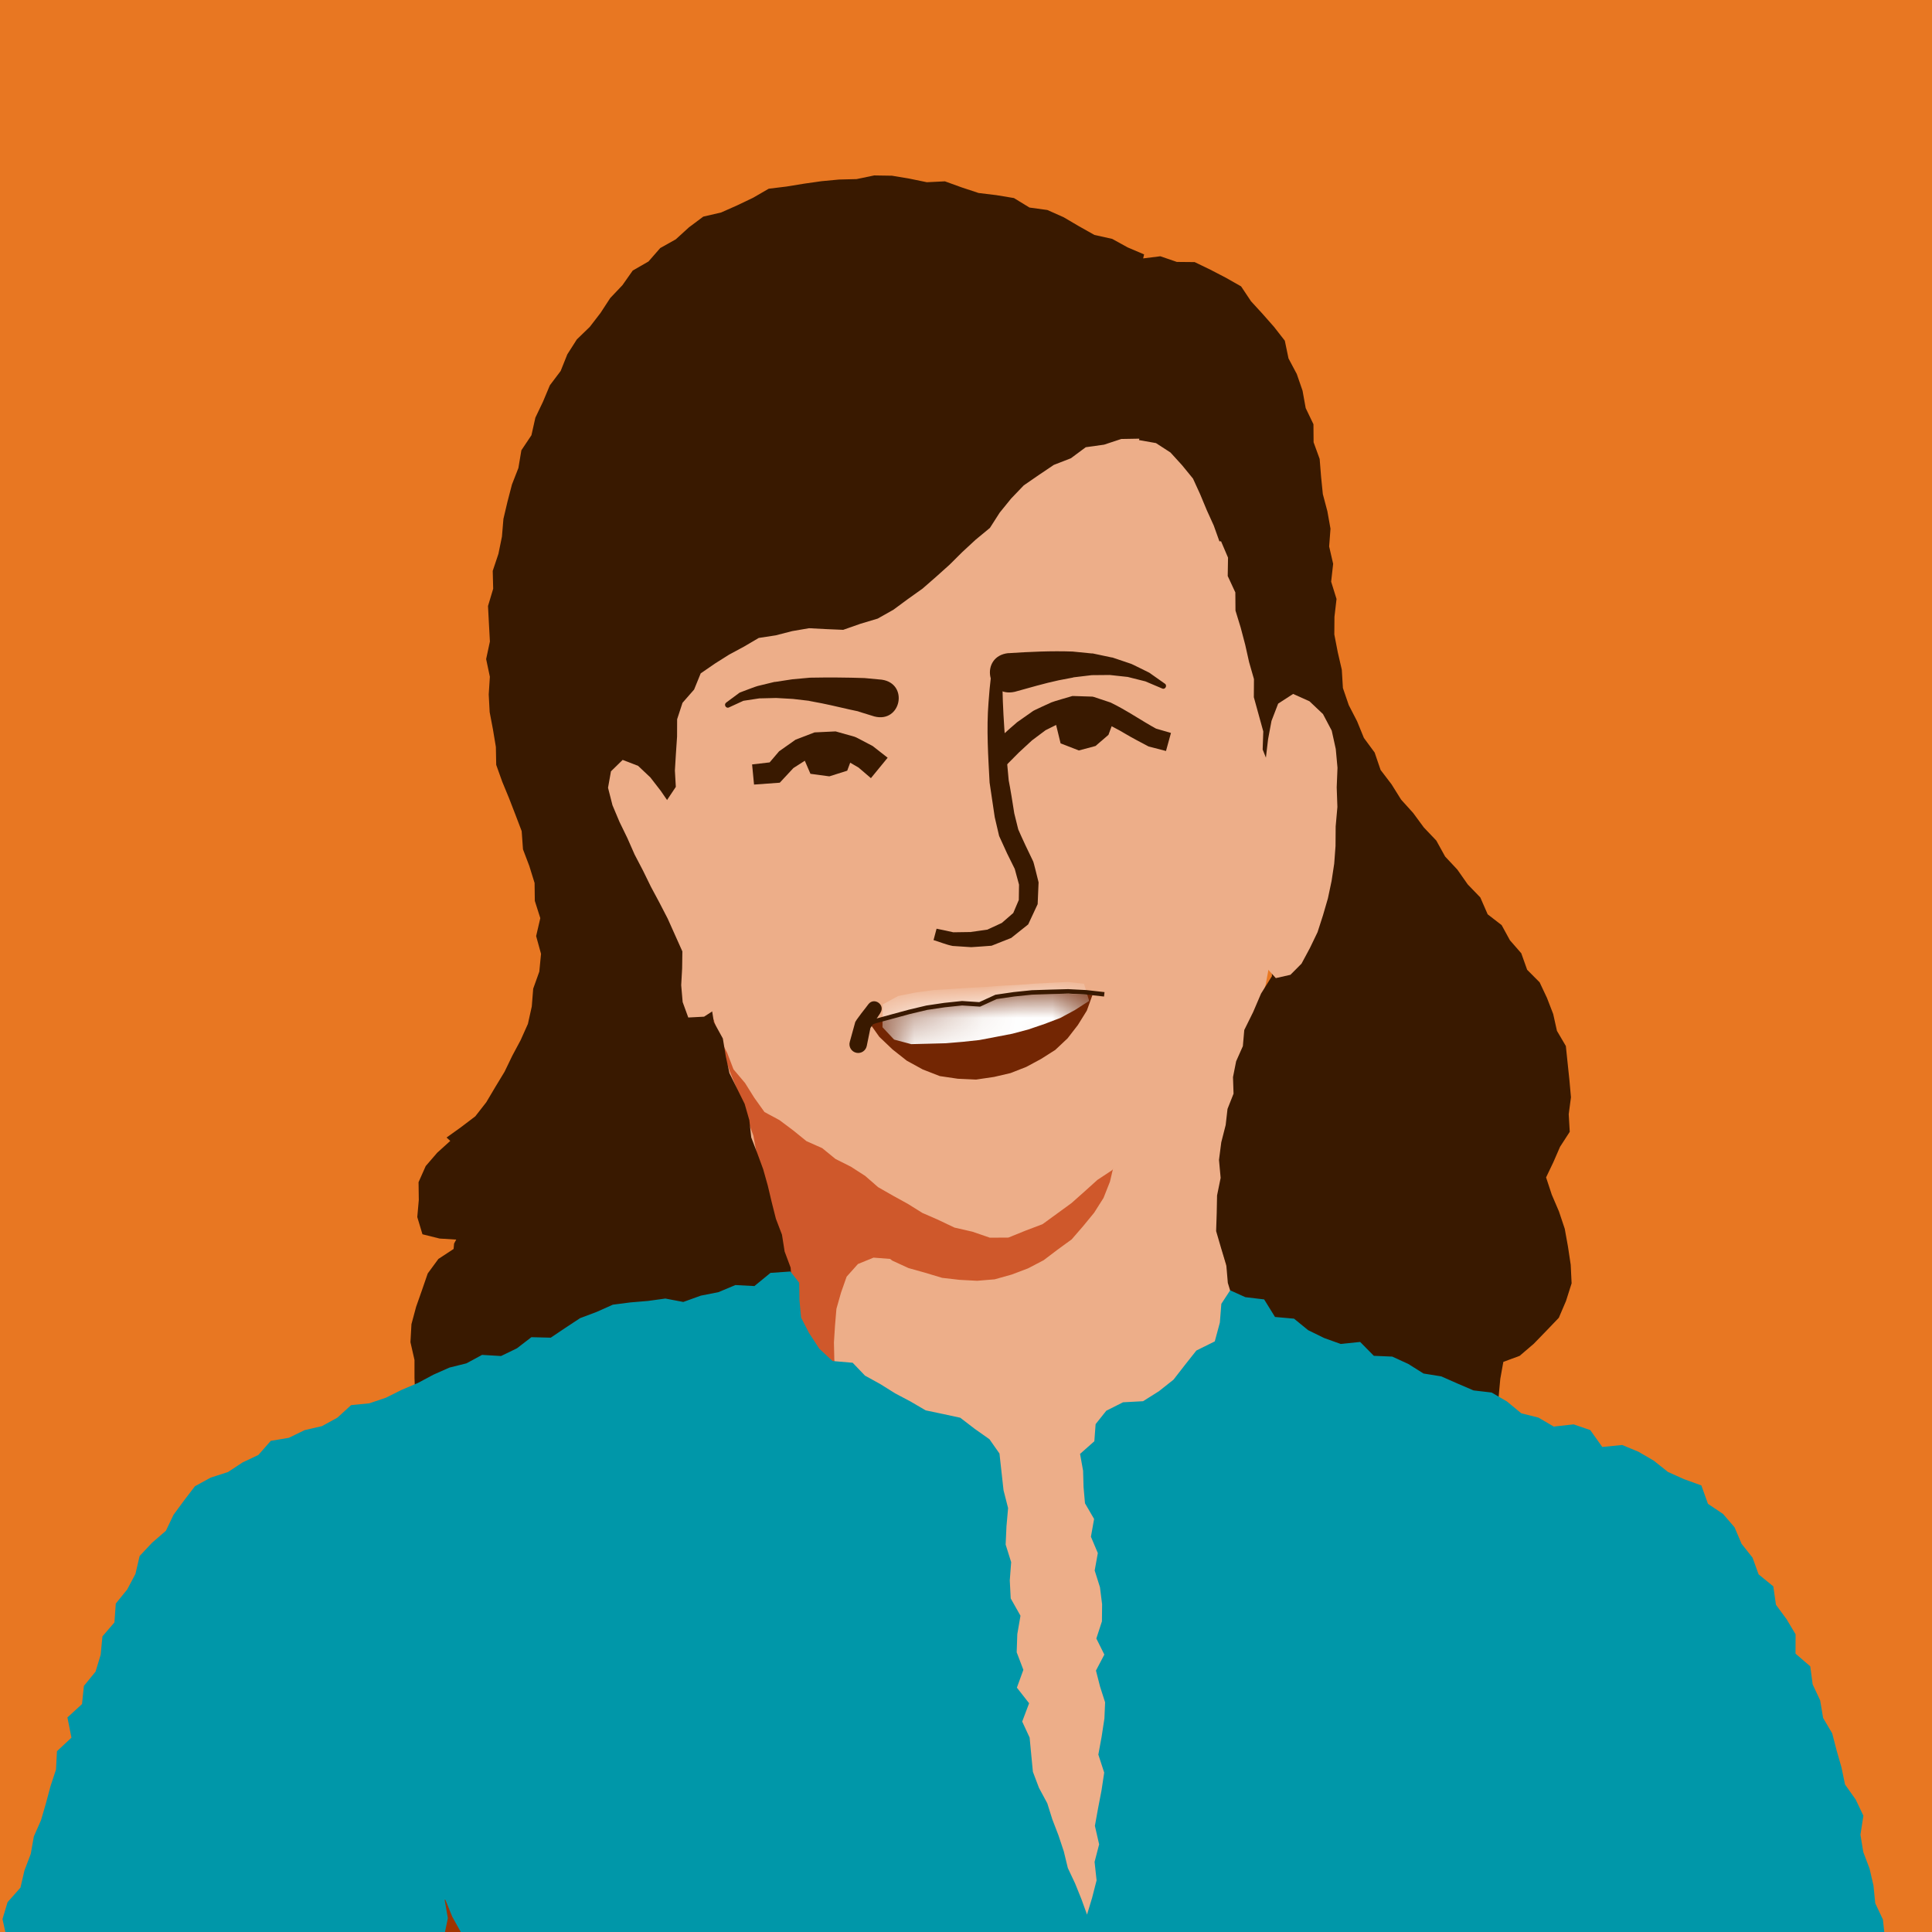 <svg width="56" height="56" viewBox="0 0 56 56" fill="none" xmlns="http://www.w3.org/2000/svg">
<rect x="0" y="0" width="56" height="56" fill="#333333" stroke="none"/>
<g clip-path="url(#clip0_26_3879)">
<rect width="56" height="56" fill="#E87722"/>
<g clip-path="url(#clip1_26_3879)">
<path d="M20.419 29.034L20.524 29.561L20.718 30.054L20.867 30.562L21.085 31.045L21.241 31.551L21.472 31.986L21.64 32.444L21.752 32.921L21.877 33.393L21.968 33.872L22.055 34.349L22.242 34.812L22.241 35.305L22.226 35.793L22.157 36.277L22.02 36.75L21.912 37.238L21.779 37.746L21.85 38.262L21.98 38.763L22.043 39.278L22.209 39.769L22.361 40.261L22.517 40.755L22.703 41.24L22.985 41.679L23.229 42.134L23.559 42.53L23.9 42.909L24.307 43.196L24.605 43.64L24.822 44.11L24.998 44.597L25.178 45.082L25.41 45.545L25.577 46.035L25.756 46.52L25.933 47.004L26.048 47.513L26.301 47.97L26.381 48.492L26.587 48.966L26.772 49.449L26.964 49.93L27.144 50.413L27.341 50.892L27.463 51.399L27.69 51.866L27.828 52.368L28.106 52.814L28.2 53.335L28.507 53.767L28.616 54.283L28.851 54.745L29.076 55.211L29.336 55.66L29.506 56.153L29.738 56.618L30.082 57.014L30.317 57.478L30.663 57.863L31.04 58.209L31.517 58.425L31.891 58.06L32.017 57.57L32.179 57.092L32.265 56.596L32.288 56.093L32.356 55.598L32.43 55.102L32.557 54.61L32.533 54.103L32.596 53.606L32.648 53.106L32.652 52.603L32.676 52.101L32.715 51.601L32.845 51.107L32.836 50.604L32.91 50.104L32.958 49.604L32.953 49.099L32.994 48.598L32.991 48.094L33.035 47.593L33.083 47.093L33.06 46.588L33.105 46.086L33.154 45.586L33.258 45.092L33.28 44.589L33.407 44.099L33.416 43.593L33.596 43.121L33.732 42.632L34.138 42.338L34.483 41.974L34.872 41.655L35.171 41.25L35.484 40.859L35.739 40.429L35.995 39.999L36.106 39.509L36.242 39.042L36.054 38.571L35.915 38.078L35.715 37.606L35.644 37.095L35.521 36.602L35.388 36.109L35.307 35.603L35.357 35.094L35.396 34.577L35.563 34.101L35.714 33.612L35.838 33.118L35.895 32.609L35.978 32.106L36.004 31.595L36.124 31.096L36.141 30.582L36.236 30.081L36.351 29.579L36.344 29.065L36.473 28.566L36.462 28.073L35.966 28.055L35.464 28.095L34.961 28.1L34.46 28.117L33.964 28.225L33.464 28.273L32.96 28.272L32.457 28.256L31.961 28.375L31.455 28.341L30.958 28.43L30.456 28.457L29.953 28.473L29.452 28.491L28.953 28.569L28.445 28.5L27.947 28.587L27.449 28.655L26.942 28.59L26.44 28.613L25.941 28.685L25.441 28.739L24.944 28.823L24.44 28.82L23.937 28.84L23.433 28.814L22.937 28.927L22.435 28.967L21.931 28.963L21.431 29.031L20.928 29.048L20.419 29.034Z" fill="#EDAE89"/>
<path d="M20.63 29.426L20.786 29.987L20.97 30.538L21.166 31.088L21.35 31.537L21.514 31.995L21.665 32.458L21.836 32.913L21.924 33.391L22.043 33.918L22.084 34.457L22.138 34.994L22.143 35.533L22.125 36.073L22.027 36.602L21.965 37.096L21.918 37.59L21.941 38.089L22.082 38.566L22.326 38.994L22.66 39.37L22.983 39.757L23.349 40.105L23.671 40.495L24.04 40.836L24.348 40.867L24.302 40.378L24.224 39.892L24.183 39.404L24.172 38.914L24.203 38.425L24.244 37.938L24.377 37.469L24.54 37.005L24.868 36.638L25.32 36.453L25.798 36.49L25.866 36.541L26.331 36.755L26.821 36.893L27.308 37.039L27.814 37.097L28.323 37.124L28.831 37.082L29.323 36.944L29.799 36.764L30.25 36.528L30.653 36.223L31.063 35.924L31.394 35.542L31.714 35.152L31.986 34.723L32.173 34.25L32.289 33.757L31.784 33.705L31.291 33.595L30.802 33.474L30.3 33.408L29.815 33.272L29.317 33.185L28.826 33.067L28.328 32.981L27.835 32.869L27.341 32.761L26.854 32.628L26.359 32.53L25.858 32.447L25.427 32.183L25.005 31.91L24.553 31.689L24.122 31.427L23.686 31.177L23.261 30.908L22.82 30.666L22.377 30.426L21.932 30.194L21.51 29.918L21.055 29.697L20.63 29.426Z" fill="#CF582B"/>
<path d="M31.183 55.083L31.329 55.568L31.593 56.011L31.729 56.499L31.965 56.952L32.027 57.465L32.163 57.952L32.411 58.403L32.52 58.9L32.775 59.349L32.899 59.842L33.015 60.336L33.131 60.829L33.351 61.293L33.382 61.81L33.546 62.289L33.581 62.8L33.793 63.272L33.906 63.778L33.79 64.289L33.922 64.795L33.893 65.308L33.904 65.817L33.846 66.332L33.912 66.84L34.031 67.345L34.069 67.855L34.13 68.363L34.035 68.88L34.087 69.389L34.175 69.895L34.172 70.407L34.12 70.922L34.284 71.425L34.327 71.933L34.225 72.45L34.315 72.956L34.279 73.47L34.43 73.975L34.375 74.49L34.531 74.992L34.535 75.505L34.573 76.015L34.56 76.528L34.592 77.037L34.613 77.549L34.552 78.063L34.648 78.57L34.701 79.079L34.689 79.592L34.804 80.096L34.777 80.609L34.81 81.119L34.76 81.633L34.779 82.145L34.913 82.647L34.882 83.155L34.997 83.659L34.881 84.169L34.964 84.673L34.941 85.18L35.046 85.685V86.192L35.1 86.696L35.133 87.202L35.102 87.711L35.148 88.218L35.163 88.725L35.09 89.235L35.129 89.741L35.167 90.246L35.223 90.752V91.259L35.13 91.768L35.143 92.274L35.148 92.777L35.127 93.28L35.174 93.781L35.294 94.281L35.286 94.784L35.276 95.287L35.188 95.793L35.276 96.293L35.236 96.799L35.379 97.297L35.32 97.803L35.406 98.303V98.806L35.415 99.309L35.466 99.81L35.454 100.315L35.389 100.82L35.406 101.323L35.45 101.825" stroke="#008EA0" stroke-width="0.069" stroke-miterlimit="10"/>
<path d="M21.568 12.263L21.203 12.62L20.915 13.044L20.551 13.411L20.343 13.887L20.051 14.306L19.77 14.737L19.586 15.216L19.34 15.668L19.229 16.173L19.049 16.652L18.903 17.144L18.817 17.648L18.725 18.149L18.62 18.651L18.552 19.16L18.561 19.672L18.531 20.182L18.515 20.695L18.579 21.204L18.634 21.712L18.663 22.224L18.735 22.731L18.837 23.234L18.994 23.721L19.052 24.231L19.15 24.731L19.311 25.216L19.453 25.705L19.541 26.207L19.688 26.695L19.846 27.179L19.95 27.679L20.108 28.164L20.35 28.62L20.445 29.126L20.694 29.576L20.844 30.065L21.078 30.518L21.261 30.996L21.595 31.391L21.863 31.819L22.159 32.233L22.595 32.468L22.991 32.765L23.376 33.077L23.832 33.279L24.217 33.593L24.661 33.816L25.076 34.083L25.453 34.411L25.883 34.657L26.315 34.895L26.735 35.157L27.184 35.353L27.666 35.582L28.185 35.701L28.691 35.875L29.228 35.872L29.724 35.671L30.218 35.484L30.648 35.171L31.057 34.873L31.434 34.538L31.809 34.2L32.233 33.92L32.564 33.532L32.96 33.217L33.373 32.922L33.729 32.563L34.094 32.214L34.446 31.852L34.78 31.472L35.153 31.126L35.439 30.708L35.791 30.341L36.001 29.872L36.292 29.462L36.539 29.02L36.687 28.537L36.779 28.042L36.776 27.539L36.854 27.043L36.904 26.546L37.006 26.055L37.052 25.557L37.085 25.059L37.161 24.564L37.248 24.071L37.333 23.577L37.377 23.079L37.387 22.578L37.402 22.078L37.431 21.578L37.487 21.081L37.431 20.579L37.482 20.079L37.479 19.579L37.414 19.082L37.353 18.587L37.319 18.087L37.258 17.59L37.184 17.096L37.13 16.598L37.058 16.102L37.065 15.598L36.991 15.102L36.947 14.602L36.789 14.122L36.66 13.64L36.518 13.163L36.42 12.668L36.144 12.248L35.869 11.837L35.548 11.447L35.116 11.174L34.767 10.798L34.341 10.512L33.931 10.213L33.506 9.94L33.073 9.671L32.581 9.536L32.091 9.389L31.583 9.358L31.074 9.292L30.564 9.325L30.053 9.307L29.537 9.353L29.026 9.461L28.507 9.472L27.988 9.47L27.473 9.515L26.963 9.61L26.454 9.699L25.936 9.73L25.436 9.862L24.936 9.994L24.441 10.144L23.971 10.359L23.496 10.568L23.07 10.861L22.642 11.148L22.214 11.447L21.907 11.872L21.568 12.263Z" fill="#EDAE89"/>
<path d="M39.128 39.951L39.533 40.272L39.891 40.662L40.411 40.785L40.883 40.941L41.38 40.815L41.013 40.666L40.508 40.66L40.003 40.615L39.502 40.556L39.006 40.465L38.492 40.438L38.009 40.267L37.588 39.97L37.127 39.751L36.77 39.387L36.429 39.013L36.09 38.627L35.896 38.151L35.738 37.67L35.589 37.185L35.546 36.678L35.396 36.184L35.25 35.684L35.267 35.165L35.277 34.651L35.381 34.142L35.333 33.621L35.399 33.111L35.527 32.609L35.58 32.143L35.755 31.701L35.739 31.221L35.83 30.762L36.025 30.323L36.066 29.855L36.323 29.335L36.552 28.8L36.867 28.296L36.868 27.779L36.84 27.273L36.87 26.768L36.776 26.266L36.721 25.761L36.753 25.256L36.742 24.75L36.712 24.245L36.797 23.74L36.742 23.235L36.69 22.73L36.797 22.22L36.599 21.725L36.617 21.201L36.48 20.705L36.343 20.208L36.347 19.685L36.205 19.189L36.093 18.688L35.962 18.191L35.811 17.698L35.807 17.172L35.586 16.696L35.595 16.163L35.393 15.69H35.345L35.182 15.235L34.978 14.785L34.787 14.326L34.58 13.873L34.264 13.486L33.927 13.116L33.506 12.843L33.013 12.756L33.026 12.715L32.501 12.724L32.001 12.889L31.471 12.963L31.04 13.283L30.546 13.475L30.109 13.769L29.674 14.069L29.307 14.452L28.976 14.86L28.693 15.302L28.28 15.643L27.895 15.999L27.525 16.367L27.136 16.716L26.742 17.06L26.317 17.363L25.895 17.674L25.439 17.931L24.941 18.08L24.44 18.256L23.948 18.235L23.451 18.209L22.962 18.293L22.483 18.416L21.993 18.491L21.564 18.743L21.136 18.973L20.724 19.233L20.31 19.518L20.119 19.987L19.783 20.371L19.627 20.848L19.625 21.351L19.592 21.841L19.562 22.334L19.589 22.808L19.311 23.225L19.038 23.674L19.044 24.194L19.191 24.641L19.53 25.063L19.54 25.59L19.811 26.06L19.945 26.567L20.057 27.08L20.136 27.603L20.255 28.116L20.501 28.59L20.609 29.107L20.693 29.63L20.952 30.101L21.038 30.62L21.143 31.105L21.363 31.55L21.584 31.996L21.72 32.469L21.775 32.969L21.952 33.43L22.122 33.893L22.255 34.367L22.369 34.848L22.49 35.327L22.666 35.788L22.743 36.276L22.917 36.742L22.955 37.26L22.883 37.705L22.896 38.188L22.832 38.676L22.802 39.157L22.563 39.584L22.15 39.843L21.698 40.116L21.397 40.554L21.062 40.954L20.707 41.343L20.252 41.615L19.802 41.806L19.289 41.731L18.974 41.302L18.548 40.972L18.198 40.556L17.712 40.319L17.205 40.15L16.725 39.914L16.198 39.829L15.679 39.788L15.25 40.038L14.846 40.33L14.495 40.691L14.081 40.972L13.71 41.313L13.291 41.587L12.846 41.821L12.387 42.015L12.045 41.968L11.992 41.472L11.989 40.976L12.035 40.458L12.014 39.938V39.418L11.897 38.904L11.926 38.382L12.061 37.879L12.229 37.402L12.398 36.912L12.707 36.491L13.148 36.202L13.162 36.045L13.224 35.93L12.742 35.9L12.245 35.776L12.095 35.277L12.139 34.783L12.132 34.266L12.34 33.798L12.674 33.411L13.051 33.07L12.944 32.972L13.361 32.673L13.777 32.357L14.095 31.949L14.359 31.504L14.625 31.065L14.848 30.603L15.091 30.149L15.302 29.677L15.414 29.173L15.455 28.657L15.632 28.163L15.682 27.647L15.54 27.133L15.661 26.613L15.502 26.113L15.495 25.593L15.342 25.1L15.159 24.618L15.121 24.09L14.937 23.607L14.753 23.132L14.557 22.657L14.383 22.17L14.373 21.65L14.289 21.146L14.193 20.641L14.166 20.129L14.199 19.616L14.091 19.104L14.2 18.594L14.172 18.081L14.145 17.566L14.295 17.066L14.282 16.547L14.447 16.054L14.549 15.554L14.592 15.04L14.71 14.54L14.839 14.044L15.026 13.565L15.112 13.052L15.404 12.615L15.518 12.106L15.739 11.643L15.938 11.168L16.251 10.753L16.444 10.271L16.72 9.838L17.096 9.474L17.407 9.07L17.688 8.639L18.041 8.267L18.34 7.842L18.796 7.58L19.137 7.19L19.588 6.937L19.97 6.589L20.385 6.279L20.902 6.159L21.367 5.953L21.829 5.732L22.282 5.47L22.798 5.407L23.305 5.324L23.811 5.252L24.319 5.204L24.829 5.191L25.339 5.085L25.854 5.093L26.362 5.178L26.866 5.282L27.389 5.256L27.878 5.433L28.365 5.594L28.878 5.656L29.39 5.741L29.84 6.016L30.359 6.087L30.829 6.296L31.275 6.558L31.723 6.81L32.237 6.924L32.688 7.172L33.162 7.374L33.135 7.49L33.633 7.428L34.111 7.592L34.628 7.597L35.085 7.818L35.532 8.05L35.974 8.301L36.262 8.733L36.596 9.097L36.928 9.474L37.241 9.875L37.348 10.389L37.588 10.841L37.755 11.324L37.846 11.828L38.071 12.297L38.075 12.819L38.251 13.303L38.292 13.815L38.343 14.322L38.475 14.82L38.565 15.325L38.526 15.84L38.642 16.343L38.584 16.86L38.74 17.362L38.68 17.878L38.676 18.39L38.776 18.906L38.893 19.413L38.925 19.943L39.095 20.439L39.336 20.906L39.533 21.389L39.845 21.813L40.017 22.317L40.335 22.734L40.611 23.176L40.962 23.565L41.271 23.985L41.632 24.364L41.887 24.826L42.243 25.207L42.543 25.635L42.907 26.012L43.121 26.502L43.526 26.815L43.766 27.254L44.095 27.631L44.265 28.109L44.627 28.473L44.84 28.925L45.02 29.391L45.129 29.88L45.387 30.319L45.439 30.819L45.491 31.312L45.535 31.806L45.47 32.296L45.5 32.806L45.219 33.24L45.025 33.686L44.814 34.128L44.979 34.628L45.187 35.114L45.355 35.616L45.449 36.137L45.528 36.661L45.554 37.198L45.391 37.711L45.183 38.197L44.82 38.576L44.457 38.95L44.048 39.3L43.575 39.475L43.487 39.965L43.439 40.482L43.324 40.989L43.24 41.502L43.117 42.015L42.801 42.438L42.514 42.869L42.106 43.188L41.63 43.379L41.124 43.437L40.602 43.514L40.102 43.352" fill="#391900"/>
<path d="M21.044 20.368L21.439 20.076C21.439 20.076 21.445 20.073 21.448 20.072C21.469 20.066 21.936 19.884 21.962 19.884L22.448 19.766H22.468L22.971 19.689L23.478 19.643C23.998 19.633 24.545 19.636 25.059 19.654L25.559 19.701C26.348 19.814 26.12 20.966 25.345 20.767L24.866 20.619L24.909 20.626C24.538 20.551 24.178 20.457 23.812 20.384L23.45 20.316H23.474L22.985 20.259L22.493 20.231H22.513L22.013 20.243L22.034 20.239L21.541 20.314L21.575 20.3L21.129 20.505C21.045 20.547 20.97 20.422 21.048 20.368H21.044Z" fill="#391900"/>
<path d="M29.228 18.933C29.83 18.893 30.483 18.863 31.087 18.885L31.639 18.94H31.672L32.214 19.055L32.246 19.059L32.77 19.236C32.785 19.232 33.297 19.494 33.312 19.498L33.766 19.818C33.842 19.871 33.773 19.997 33.688 19.957L33.176 19.74L33.196 19.749L32.658 19.614L32.683 19.621L32.132 19.561L32.163 19.565L31.61 19.57H31.642L31.091 19.636H31.119L30.689 19.718C30.275 19.806 29.825 19.939 29.414 20.052C28.598 20.238 28.392 19.019 29.228 18.931V18.933Z" fill="#391900"/>
<path d="M28.66 21.681C28.863 21.482 29.266 21.116 29.483 20.933L29.493 20.926L29.934 20.616C29.936 20.602 30.449 20.372 30.473 20.36C30.537 20.33 31.022 20.195 31.085 20.174L31.132 20.175L31.628 20.191C31.665 20.191 31.679 20.191 31.716 20.205L32.188 20.362C32.642 20.578 33.089 20.892 33.531 21.132L33.47 21.108L33.941 21.245L33.797 21.768L33.321 21.644L33.292 21.637C33.084 21.527 32.802 21.38 32.604 21.261C32.423 21.149 32.148 21.014 31.955 20.916L32.005 20.936L31.529 20.793L31.617 20.807H31.121L31.22 20.792L30.71 20.959L30.754 20.942L30.272 21.183L30.323 21.153L29.892 21.476L29.921 21.453L29.531 21.813L29.157 22.19L28.659 21.68L28.66 21.681Z" fill="#391900"/>
<path d="M30.604 20.981L30.742 21.547L31.271 21.752L31.754 21.623L32.129 21.3L32.302 20.834L31.602 20.617L30.969 20.61L30.581 20.84L30.604 20.981Z" fill="#391900"/>
<path d="M21.803 22.157L22.434 22.084L22.234 22.186L22.56 21.803L22.581 21.778L22.619 21.751L23.029 21.462L23.056 21.442C23.114 21.419 23.552 21.252 23.61 21.229C23.686 21.225 24.142 21.204 24.22 21.2C24.233 21.205 24.732 21.343 24.764 21.353C24.831 21.371 25.232 21.596 25.3 21.627L25.332 21.653L25.729 21.963L25.244 22.555L24.862 22.228L24.917 22.266L24.484 22.014L24.553 22.044L24.077 21.888L24.189 21.904L23.689 21.907L23.794 21.887L23.321 22.045L23.393 22.009L22.971 22.279L23.03 22.227C22.969 22.292 22.656 22.629 22.602 22.687C22.533 22.693 21.939 22.735 21.856 22.741L21.8 22.157H21.803Z" fill="#391900"/>
<path d="M23.247 21.863L23.491 22.429L24.039 22.503L24.557 22.339L24.698 21.96L24.634 21.552L24.081 21.557L23.709 21.542L23.336 21.721L23.247 21.863Z" fill="#391900"/>
<path d="M25.186 29.629L25.681 29.518L26.181 29.405L26.682 29.294L27.188 29.204L27.695 29.127L28.207 29.117L28.669 28.971L29.157 28.851L29.659 28.811L30.16 28.797L30.662 28.791L31.165 28.813L31.668 28.834L31.502 29.294L31.244 29.709L30.945 30.096L30.588 30.432L30.176 30.694L29.747 30.925L29.29 31.104L28.814 31.215L28.292 31.292L27.763 31.268L27.241 31.191L26.747 30.999L26.284 30.745L25.871 30.419L25.488 30.054L25.186 29.629Z" fill="#732603"/>
<mask id="mask0_26_3879" style="mask-type:luminance" maskUnits="userSpaceOnUse" x="25" y="28" width="7" height="4">
<path d="M25.135 29.62L25.654 29.515L26.157 29.389L26.665 29.287L27.18 29.218L27.692 29.141L28.209 29.107L28.677 28.974L29.169 28.852L29.676 28.813L30.183 28.803L30.69 28.8L31.197 28.801L31.704 28.835L31.584 29.316L31.39 29.775L31.148 30.208L30.874 30.623L30.54 30.99L30.165 31.316L29.744 31.582L29.279 31.761L28.803 31.905L28.289 31.962L27.773 31.922L27.274 31.785L26.817 31.547L26.395 31.252L26.008 30.909L25.688 30.501L25.385 30.084L25.135 29.62Z" fill="white"/>
</mask>
<g mask="url(#mask0_26_3879)">
<path d="M25.587 29.112L25.579 29.775L25.916 30.133L26.413 30.265L26.932 30.252L27.419 30.239L27.904 30.198L28.388 30.146L28.867 30.055L29.344 29.963L29.815 29.837L30.276 29.68L30.731 29.507L31.16 29.275L31.57 29.011L31.421 28.514L30.954 28.463L30.472 28.487L29.992 28.511L29.511 28.549L29.03 28.572L28.548 28.607L28.066 28.633L27.585 28.665L27.063 28.697L26.546 28.767L26.035 28.869L25.587 29.112Z" fill="white"/>
</g>
<path d="M18.048 22.026L17.709 22.357L17.624 22.834L17.753 23.34L17.956 23.822L18.184 24.291L18.395 24.77L18.637 25.233L18.867 25.703L19.114 26.164L19.354 26.628L19.568 27.106L19.779 27.577L19.772 28.068L19.745 28.556L19.787 29.045L19.95 29.493L20.408 29.469L20.82 29.202L21.14 28.831L21.341 28.388L21.256 27.902L21.118 27.429L20.979 26.957L20.797 26.498L20.632 26.033L20.455 25.574L20.289 25.11L20.101 24.653L19.882 24.21L19.66 23.769L19.432 23.33L19.153 22.924L18.851 22.534L18.495 22.198L18.048 22.026Z" fill="#EDAE89"/>
<path d="M37.956 20.327L37.482 20.114L37.048 20.395L36.855 20.896L36.756 21.425L36.697 21.928L36.63 22.432L36.605 22.939L36.619 23.448L36.596 23.955L36.598 24.464V24.972L36.602 25.481L36.617 25.988L36.613 26.497L36.639 27.004L36.64 27.511L36.68 28.017L36.98 28.351L37.404 28.255L37.725 27.932L37.968 27.48L38.19 27.019L38.347 26.532L38.49 26.04L38.596 25.539L38.673 25.033L38.711 24.523L38.715 23.955L38.765 23.39L38.745 22.822L38.768 22.255L38.718 21.71L38.601 21.178L38.347 20.697L37.956 20.327Z" fill="#EDAE89"/>
<path d="M24.882 29.766L25.369 29.598L25.865 29.463L26.362 29.328L26.864 29.209L27.375 29.133L27.888 29.079L28.396 29.113L28.87 28.896L29.39 28.82L29.911 28.766L30.435 28.749L30.961 28.735L31.485 28.762L32.008 28.821" stroke="#391900" stroke-width="0.129" stroke-miterlimit="10"/>
<path d="M22.91 36.855L22.333 36.895L21.867 37.277L21.316 37.248L20.826 37.453L20.313 37.555L19.806 37.738L19.286 37.639L18.783 37.708L18.273 37.751L17.763 37.817L17.293 38.027L16.815 38.207L16.385 38.49L15.964 38.773L15.403 38.759L14.983 39.082L14.523 39.305L13.973 39.272L13.521 39.517L13.027 39.64L12.562 39.846L12.109 40.088L11.642 40.286L11.185 40.514L10.704 40.676L10.177 40.728L9.779 41.092L9.332 41.337L8.828 41.454L8.372 41.676L7.848 41.764L7.489 42.173L7.03 42.39L6.608 42.668L6.107 42.829L5.651 43.079L5.332 43.496L5.03 43.907L4.808 44.371L4.407 44.718L4.047 45.102L3.926 45.62L3.687 46.072L3.356 46.48L3.317 47.027L2.969 47.431L2.918 47.963L2.77 48.453L2.432 48.867L2.377 49.394L1.954 49.781L2.071 50.367L1.651 50.76L1.623 51.291L1.463 51.777L1.331 52.271L1.188 52.761L0.981 53.23L0.891 53.738L0.709 54.215L0.593 54.714L0.219 55.136L0.072 55.626L0.198 56.193L-0.227 56.605L-0.117 57.166L-0.315 57.642L-0.519 58.117L-0.549 58.636L-0.892 59.077L-0.734 59.649L-0.974 60.115L-1.066 60.623L-1.372 61.069L-1.328 61.614L-1.583 62.075L-1.692 62.578L-1.982 63.028L-2.028 63.548L-2.161 64.044L-2.175 64.575L-2.461 65.026L-2.515 65.544L-2.79 65.999L-2.695 66.56L-3.012 67.005L-3.214 67.481L-3.192 68.02L-3.548 68.454L-3.418 69.023L-3.684 69.482L-3.725 70.002L-3.922 70.481L-4.123 70.96L-4.327 71.437L-4.378 71.954L-4.365 72.486L-4.565 72.966L-4.506 73.501L-4.827 73.96L-4.691 74.506L-4.939 74.985L-4.888 75.503L-4.98 76.009L-4.935 76.518L-4.812 77.016L-4.52 77.444L-4.409 77.957L-4.119 78.38L-3.816 78.794L-3.532 79.218L-3.398 79.725L-3.236 80.212L-2.888 80.606L-2.8 81.11L-2.756 81.588L-2.869 82.072L-2.892 82.615L-3.031 83.139L-3.272 83.614L-3.549 84.061L-3.48 84.445L-3.086 84.655L-2.663 84.91L-2.595 85.403L-2.518 85.858L-2.403 86.359L-2.415 86.919L-2.161 87.399L-1.827 87.835L-1.599 88.318L-1.402 88.821L-1.128 89.269L-0.814 89.661L-0.341 89.853L0.018 90.217L0.543 90.313L0.954 90.591L1.301 91.01L1.838 91.04L2.313 91.18L2.775 91.349L3.263 91.347L3.739 91.384L4.176 91.155L4.728 91.112L4.996 90.628L5.472 90.397L5.672 89.901L6.162 89.636L6.373 89.164L6.727 88.814L7.025 88.413L7.454 88.133L7.73 87.687L8.179 87.415L8.45 86.977L8.844 86.618L8.915 86.084L9.147 85.615L8.964 85.114L8.97 84.598L8.686 84.124L8.458 83.622L8.301 83.09L8.032 82.622L8.288 82.22L8.277 81.725L8.562 81.252L8.512 80.715L8.521 80.174L8.086 79.773L7.848 79.344L7.807 78.746L7.747 78.216L7.413 77.703L7.567 77.154L7.754 76.629L7.822 76.088L7.938 75.53L8.257 75.04L8.361 74.456L8.359 73.973L8.668 73.568L8.852 73.105L9.065 72.65L9.337 72.229L9.573 71.783L9.889 71.334L10.192 71.786L10.325 72.287L10.3 72.853L10.695 73.246L10.724 73.792L10.976 74.244L11.184 74.714L11.419 75.175L11.524 75.687L11.668 76.186L12.146 76.601L11.972 77.141L11.814 77.634L11.494 78.082L11.432 78.6L11.277 79.094L11.003 79.555L11.119 80.124L10.81 80.575L10.718 81.086L10.653 81.605L10.554 82.115L10.324 82.587L10.134 83.071L9.934 83.553L9.79 84.05L9.912 84.621L9.646 85.084L9.464 85.57L9.48 86.113L9.279 86.593L9.14 87.092L9.068 87.61L8.633 88.025L8.535 88.537L8.514 89.069L8.291 89.544L8.427 90.099L8.135 90.557L8.134 91.081L7.883 91.548L7.875 92.071L7.681 92.551L7.574 93.052L7.611 93.584L7.247 94.028L7.38 94.582L7.195 95.065L7.127 95.573L6.782 96.022L6.875 96.566L6.583 97.027L6.634 97.562L6.617 98.084L6.299 98.54L6.132 99.028L6.271 99.581L6.05 100.058L6.061 100.584L5.761 101.044L5.699 101.554L5.502 102.037L5.662 102.593L5.56 103.094L5.277 103.56L5.227 104.073L5.288 104.603L5.057 105.083L5.051 105.596L4.944 106.103L4.98 106.609L5.153 107.106L5.25 107.602L5.126 108.122L5.306 108.607L5.342 109.111L5.309 109.634L5.668 110.066L5.781 110.554L5.697 111.113L6.134 111.488L6.298 111.961L6.445 112.446L6.577 112.95L6.85 113.381L7.217 113.743L7.598 114.081L7.93 114.452L8.278 114.806L8.555 115.249L8.907 115.63L9.543 115.827L9.416 115.265L9.334 114.752L9.378 114.236L9.259 113.724L9.43 113.208L9.505 112.692L9.223 112.179L9.279 111.665L9.202 111.151L9.378 110.634L9.306 110.12L9.185 109.605L9.371 109.088L9.468 109.588L9.327 110.115L9.497 110.607L9.739 111.076V111.596L9.75 112.124L9.919 112.611L10.103 113.095L10.454 113.491L10.633 113.988L10.93 114.422L11.489 114.578L11.838 114.942L12.293 115.157L12.761 115.37L13.262 115.479L13.748 115.652L14.234 115.837L14.781 115.7L15.257 115.939L15.792 115.844L16.294 115.946L16.805 115.98L17.271 116.302L17.803 116.214L18.32 116.211L18.814 116.357L19.303 116.558L19.834 116.446L20.317 116.689L20.817 116.806L21.349 116.701L21.823 117.012L22.329 117.09L22.843 117.106L23.38 116.952L23.858 117.254L24.366 117.325L24.897 117.203L25.406 117.261L25.926 117.231L26.41 117.483L26.926 117.489L27.447 117.447L27.952 117.543L28.435 117.819L28.96 117.733L29.465 117.825L29.99 117.728L30.489 117.881L30.992 117.986L31.495 118.107L32.006 118.135L32.532 118.015L33.02 118.278L33.533 118.301L34.041 118.383L34.56 118.411L35.072 118.132L35.579 118.345L36.09 118.233L36.599 118.28L37.108 118.411L37.618 118.367L38.128 118.397L38.642 118.254L39.152 118.246L39.665 118.213L40.175 118.236L40.683 118.345L41.195 118.243L41.706 118.248L42.216 118.265L42.709 118.416L42.781 117.897L43.203 117.512L43.361 117.02L43.419 116.489L43.61 116.011L43.858 115.557L43.93 115.031L44.365 114.65L44.426 114.12L44.685 113.674L45.021 113.311L45.265 112.848L45.654 112.512L46.082 112.206L46.347 111.764L46.706 111.397L46.918 110.916L47.228 110.512L47.513 110.091L47.856 109.712L48.09 109.254L48.294 108.778L48.768 108.482L48.845 107.927L49.237 107.571L49.461 107.112L49.746 106.688L50.069 106.283L50.137 105.743L50.567 105.389L50.56 104.821L50.74 104.348L51.161 103.973L51.118 103.41L51.433 102.984L51.621 102.509L51.617 101.978L51.898 101.526L51.9 101.006L51.915 100.496L52.164 100.019L52.06 99.527L52.07 98.99L52.005 98.457L51.81 97.967L51.386 97.549L51.304 97.021L51.198 96.501L51.189 95.953L50.953 95.473L50.888 94.943L50.725 94.441L50.573 93.937L50.341 93.454L50.226 92.954L50.142 92.448L50.009 91.952L49.774 91.483L49.608 91L49.645 90.458L49.356 90.013L49.302 89.489L49.165 88.989L48.891 88.546L48.527 88.163L48.438 87.617L48.192 87.208L48.244 86.723L48.073 86.202L48.202 85.702L48.424 85.239L48.609 84.757L48.958 84.373L49.178 83.954L49.366 83.51L49.404 83.023L49.471 82.54L49.496 82.05L49.892 81.644L49.597 81.059L49.331 80.476L49.825 80.113L50.043 79.633L50.413 79.263L50.59 78.763L50.868 78.331L51.245 77.957L51.348 77.421L51.655 77.006L51.943 76.576L52.31 76.185L52.382 75.646L52.633 75.194L52.833 74.72L52.987 74.227L53.32 73.805L53.382 73.276L53.568 72.795L53.746 72.311L53.87 71.81L54.181 71.367L54.36 70.879L54.276 70.323L54.465 69.839L54.582 69.338L54.755 68.848L54.928 68.355L54.973 67.836L55.135 67.339L55.034 66.802L55.207 66.303L55.091 65.771L55.2 65.264L55.221 64.748L55.342 64.238L55.257 63.725L55.444 63.221L55.306 62.709L55.434 62.199L55.213 61.695L55.198 61.188L55.162 60.681L55.126 60.175L55.045 59.673L55.041 59.163L54.977 58.66L55.009 58.143L54.887 57.648L54.96 57.121L54.925 56.609L54.632 56.145L54.577 55.637L54.355 55.166L54.304 54.656L54.19 54.161L54.008 53.682L53.926 53.179L54.011 52.628L53.789 52.162L53.479 51.724L53.375 51.224L53.235 50.736L53.107 50.241L52.844 49.796L52.758 49.285L52.541 48.823L52.471 48.3L52.044 47.931L52.046 47.371L51.784 46.932L51.477 46.515L51.4 45.981L50.974 45.634L50.798 45.148L50.481 44.749L50.277 44.27L49.943 43.882L49.506 43.589L49.315 43.056L48.809 42.873L48.346 42.665L47.937 42.339L47.493 42.08L47.02 41.884L46.443 41.941L46.095 41.452L45.612 41.286L45.037 41.35L44.592 41.09L44.095 40.965L43.681 40.623L43.235 40.363L42.711 40.302L42.243 40.101L41.776 39.895L41.261 39.812L40.821 39.535L40.356 39.322L39.821 39.299L39.425 38.897L38.86 38.955L38.381 38.783L37.916 38.555L37.508 38.222L36.957 38.173L36.642 37.664L36.097 37.599L35.657 37.401L35.401 37.792L35.358 38.337L35.211 38.881L34.677 39.146L34.349 39.56L34.015 39.99L33.591 40.326L33.132 40.615L32.552 40.646L32.067 40.89L31.757 41.279L31.72 41.775L31.306 42.142L31.394 42.631L31.407 43.101L31.449 43.574L31.713 44.028L31.621 44.543L31.821 45.017L31.73 45.522L31.883 46.007L31.945 46.5L31.94 46.996L31.778 47.493L32.01 47.959L31.767 48.422L31.886 48.888L32.032 49.343L32.012 49.812L31.931 50.34L31.836 50.858L32.006 51.38L31.928 51.896L31.829 52.41L31.736 52.923L31.859 53.46L31.727 53.968L31.785 54.503L31.655 55.01L31.508 55.496L31.346 55.048L31.162 54.592L30.952 54.146L30.835 53.664L30.68 53.198L30.503 52.737L30.356 52.269L30.115 51.822L29.939 51.356L29.891 50.859L29.844 50.364L29.629 49.9L29.829 49.37L29.475 48.917L29.663 48.401L29.469 47.892L29.487 47.365L29.579 46.833L29.296 46.331L29.269 45.809L29.309 45.28L29.149 44.77L29.173 44.243L29.22 43.713L29.088 43.196L29.027 42.647L28.97 42.131L28.68 41.717L28.252 41.415L27.834 41.094L27.335 40.986L26.831 40.88L26.392 40.623L25.946 40.387L25.516 40.118L25.073 39.874L24.715 39.5L24.132 39.45L23.748 39.093L23.448 38.633L23.221 38.194L23.173 37.691L23.165 37.181L22.91 36.855Z" fill="#0097A9"/>
<path d="M29.057 19.611C29.045 20.48 29.152 21.745 29.238 22.622C29.273 22.781 29.375 23.408 29.399 23.575L29.521 24.068L29.504 24.017C29.606 24.255 29.826 24.726 29.942 24.958C29.958 24.965 30.084 25.508 30.094 25.535C30.101 25.563 30.107 25.577 30.102 25.614C30.102 25.641 30.077 26.199 30.077 26.207C30.041 26.283 29.837 26.722 29.803 26.794C29.796 26.801 29.366 27.142 29.343 27.161L29.309 27.188L29.28 27.199L28.782 27.396L28.742 27.412C28.545 27.429 28.348 27.441 28.153 27.454H28.147L27.613 27.419C27.425 27.382 27.243 27.304 27.059 27.249L27.147 26.919C27.321 26.956 27.495 26.989 27.67 27.031L27.625 27.023L28.16 27.015H28.13C28.307 26.989 28.484 26.964 28.663 26.94L28.593 26.958L29.081 26.732L29.018 26.77L29.419 26.421L29.347 26.518L29.554 26.03L29.53 26.134L29.538 25.598L29.547 25.678L29.405 25.156L29.425 25.21L29.191 24.737L28.972 24.257L28.96 24.231C28.957 24.217 28.836 23.706 28.833 23.687L28.684 22.684C28.643 21.919 28.591 21.13 28.653 20.358C28.67 20.1 28.695 19.848 28.725 19.595L29.055 19.61L29.057 19.611Z" fill="#391900"/>
<path d="M14.54 58.38L14.508 58.394L14.6 58.882L14.675 59.377L14.573 59.872L14.452 60.351L14.415 60.855L14.184 61.298L13.968 61.745L13.667 62.141L13.316 62.65L13.343 63.14L13.329 63.636L13.254 64.132L13.305 64.626L13.327 65.122L13.483 65.595L13.571 66.087L13.867 66.499L14.039 66.965L13.998 66.988L14.292 67.367L14.267 67.846L14.329 68.321L14.058 68.72L13.937 69.223L13.691 69.665L13.463 70.117L13.435 70.107L13.618 70.569L13.799 71.034L13.883 71.525L13.944 72.018L14.114 72.493L14.146 72.989L14.177 73.484L14.223 73.979L14.206 74.476L14.119 74.966L14.19 75.471L14.094 75.959L14.029 76.454L13.945 76.944L13.859 77.191L13.602 77.644L13.377 78.109L13.138 78.567L12.949 79.051L12.676 79.493L12.472 79.967L12.317 80.466L12.108 80.939L11.836 81.382L11.664 81.873L11.358 82.3L11.226 82.81L10.929 83.241L10.701 83.706L10.497 84.182L10.304 84.663L10.034 85.107L9.875 85.606L9.658 86.074L9.366 86.511L9.181 87.002L9.298 86.498L9.426 86.002L9.538 85.502L9.704 85.016L9.813 84.515L9.963 84.026L10.158 83.547L10.267 83.047L10.327 82.533L10.566 82.067L10.653 81.559L10.739 81.052L10.891 80.562L11.11 80.09L11.168 79.575L11.36 79.096L11.435 78.586L11.545 78.084L11.744 77.607L11.915 77.121L12.058 76.605L11.766 76.146L11.608 75.656L11.462 75.16L11.262 74.686L10.993 74.24L10.773 73.775L10.589 73.293L10.419 72.807L10.218 72.333L10.031 71.853L9.833 71.368L10.052 70.885L10.116 70.359L10.389 69.902L10.442 69.372L10.592 68.875L10.85 68.411L11 67.913L11.142 67.407L11.071 66.88L11.072 66.35L11 65.827L10.93 65.303L10.928 64.773L10.87 64.248L10.802 63.725L10.759 63.198L10.691 62.674L10.651 62.147L10.585 61.613L10.905 61.205L11.181 60.778L11.53 60.403L11.722 59.917L12.076 59.546L12.316 59.093L12.586 58.66L12.898 58.268L12.901 57.741L12.953 57.206L12.929 56.67L12.87 56.135L12.982 55.598L12.887 55.062L12.911 55.069L13.109 55.558L13.366 56.018L13.623 56.48L13.801 56.979L14.1 57.419L14.34 57.888L14.54 58.38Z" fill="#9F3400"/>
<path d="M25.521 29.357L25.201 29.841L25.237 29.761L25.123 30.319C25.094 30.456 24.961 30.544 24.824 30.516C24.681 30.487 24.591 30.34 24.631 30.2L24.783 29.65C24.776 29.595 25.141 29.158 25.171 29.107C25.339 28.892 25.667 29.126 25.519 29.355L25.521 29.357Z" fill="#391900"/>
</g>
</g>
<defs>
<clipPath id="clip0_26_3879">
<rect width="56" height="56" fill="white"/>
</clipPath>
<clipPath id="clip1_26_3879">
<rect width="68" height="204" fill="white" transform="translate(-5 5)"/>
</clipPath>
</defs>
</svg>
